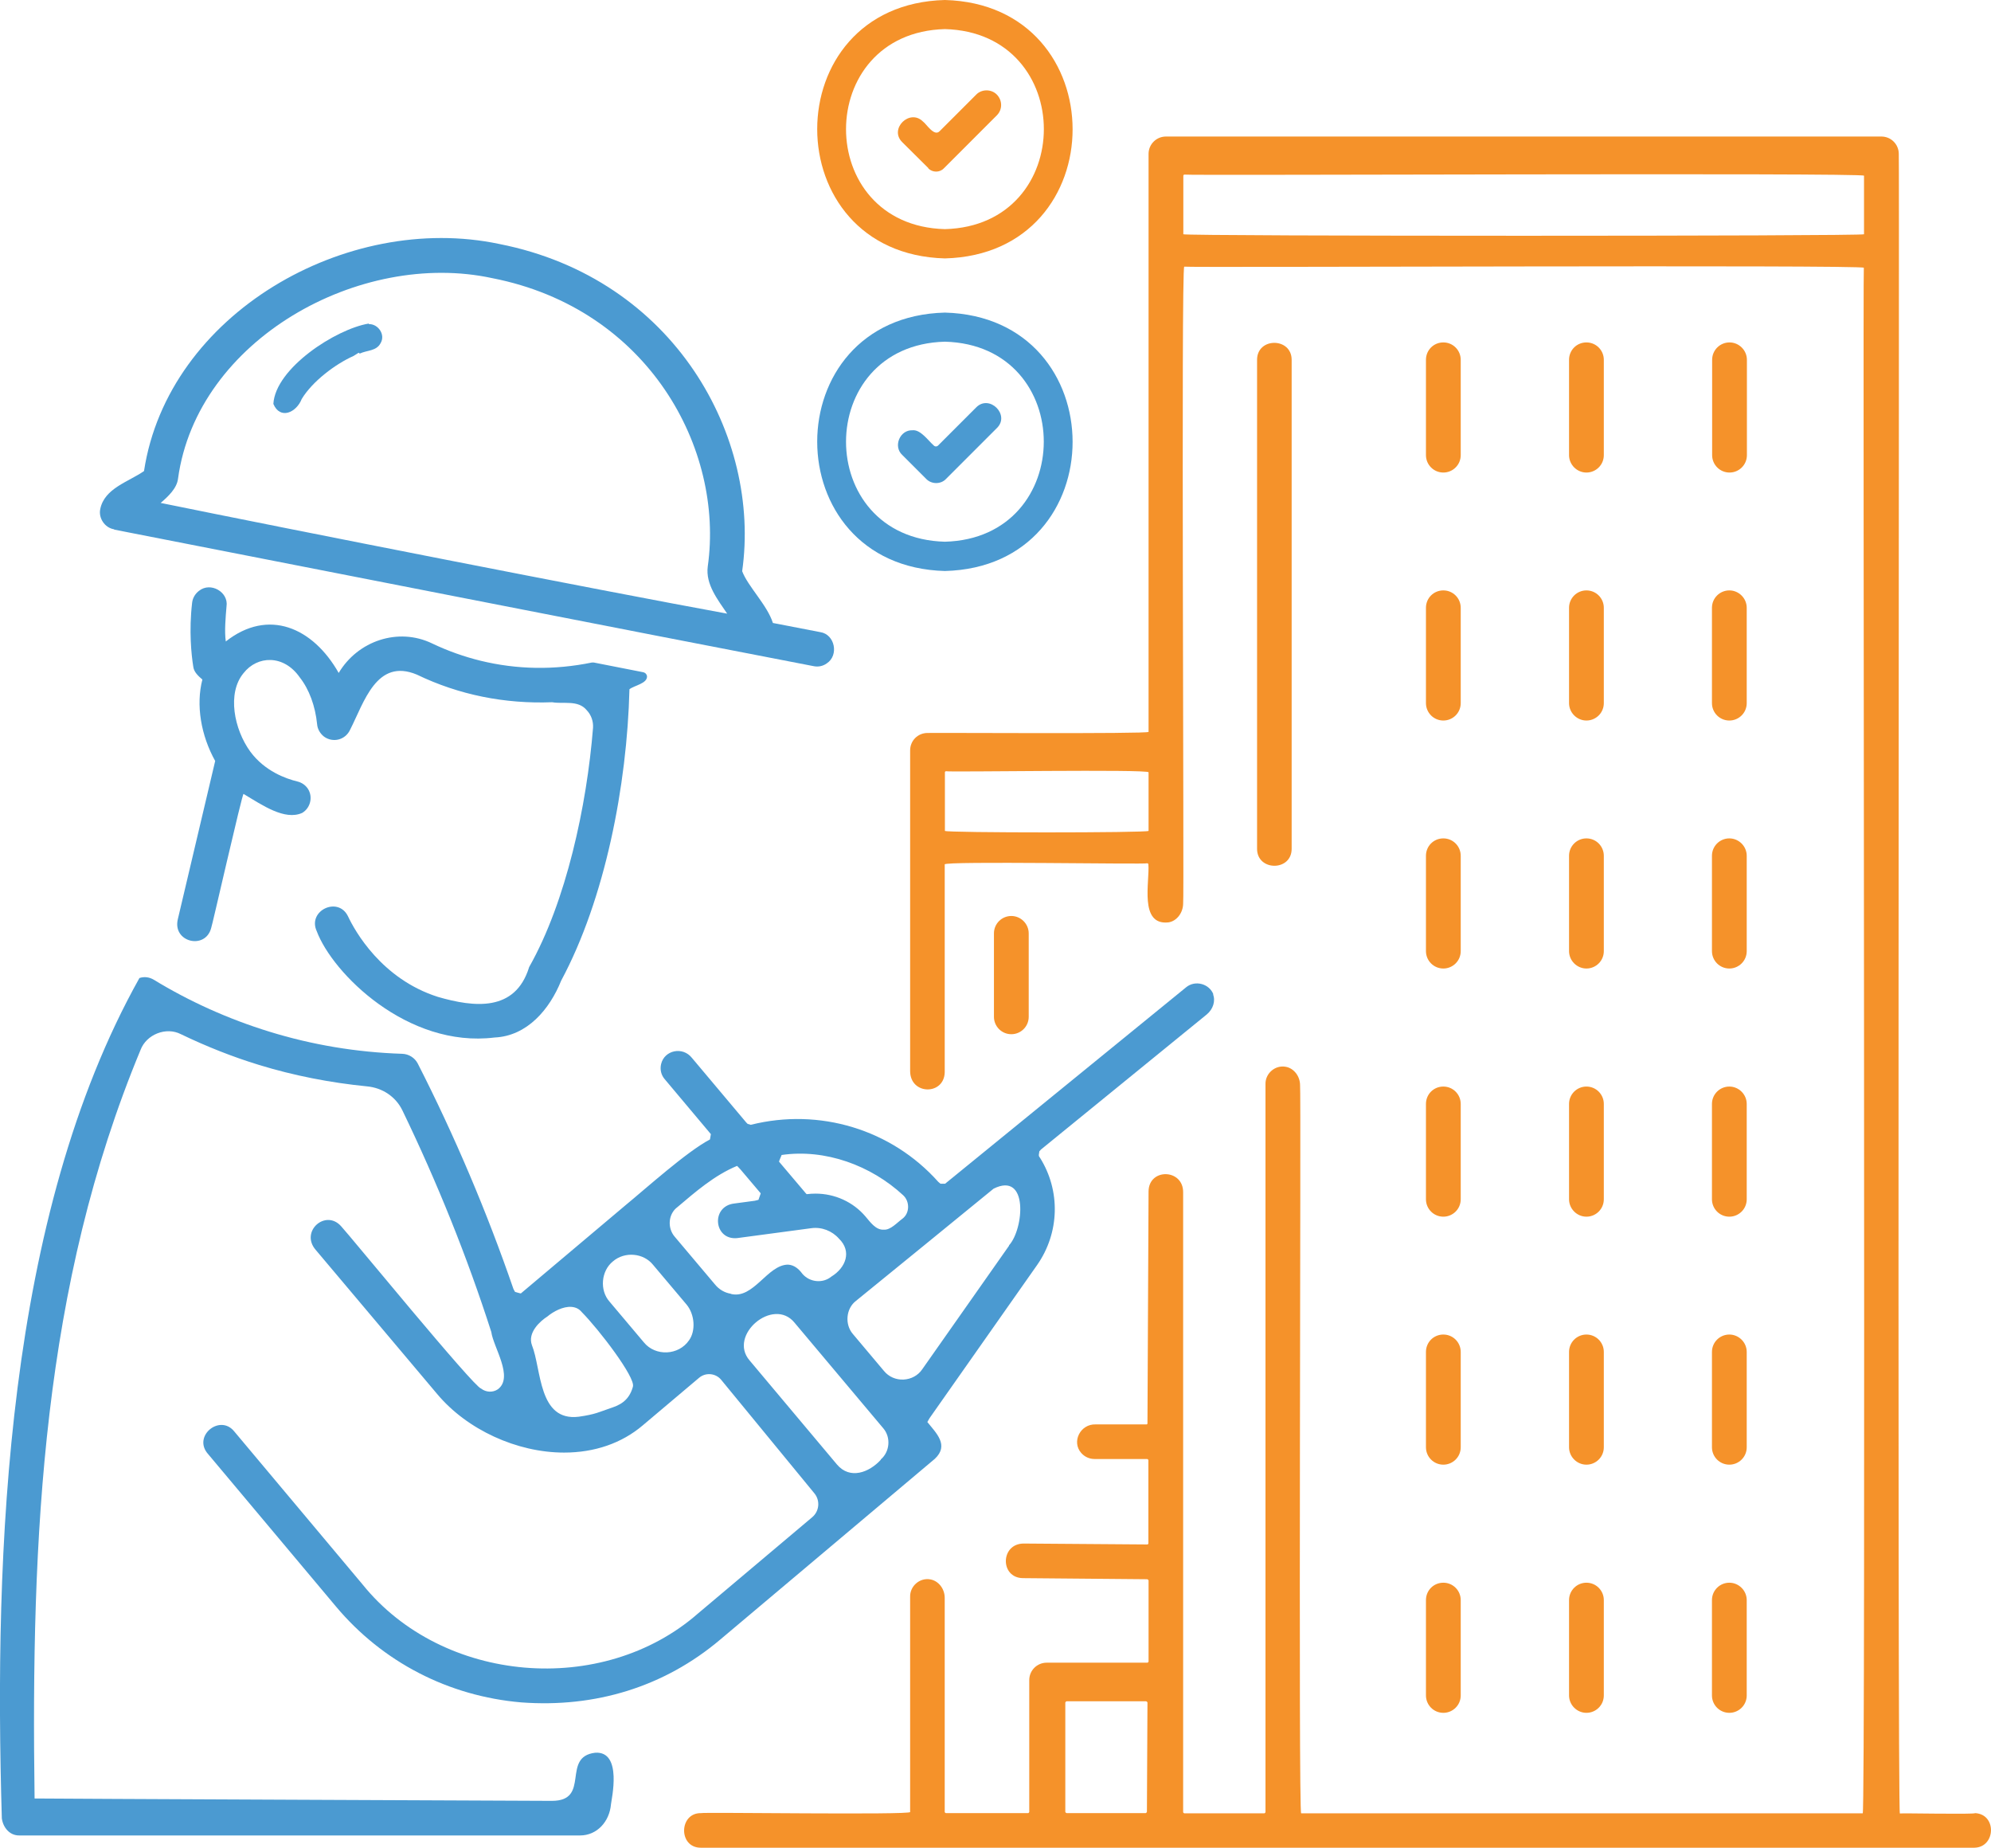 <?xml version="1.0" encoding="UTF-8"?><svg id="b" xmlns="http://www.w3.org/2000/svg" viewBox="0 0 108.81 100.96"><defs><style>.d{fill:#4b9ad1;}.e{fill:#f5922a;}</style></defs><g id="c"><path class="e" d="M70.59,19.66c0-1.23-1.89-1.24-1.89,0,0,0,0,26.72,0,26.72,0,1.23,1.89,1.24,1.89,0,0,0,0-26.72,0-26.72Z"/><path class="e" d="M78.88,25.82c.52,0,.95-.42.95-.95v-5.21c0-.52-.42-.95-.95-.95s-.95.42-.95.95v5.21c0,.52.42.95.95.95Z"/><path class="e" d="M55.27,56.51c.52,0,.95-.42.95-.95v-4.56c0-.52-.43-.95-.95-.95s-.95.42-.95.95v4.56c0,.52.42.95.95.95Z"/><path class="e" d="M78.88,39.37c.52,0,.95-.42.95-.95v-5.21c0-.52-.42-.95-.95-.95s-.95.42-.95.95v5.21c0,.52.42.95.95.95Z"/><path class="e" d="M78.88,52.92c.52,0,.95-.42.95-.95v-5.21c0-.52-.42-.95-.95-.95s-.95.42-.95.95v5.21c0,.52.42.95.95.95Z"/><path class="e" d="M78.88,66.48c.52,0,.95-.42.95-.95v-5.21c0-.52-.42-.95-.95-.95s-.95.42-.95.95v5.21c0,.52.42.95.95.95Z"/><path class="e" d="M78.88,80.03c.52,0,.95-.42.95-.95v-5.21c0-.52-.42-.95-.95-.95s-.95.42-.95.95v5.21c0,.52.42.95.95.95Z"/><path class="e" d="M78.88,93.59c.52,0,.95-.42.95-.95v-5.21c0-.52-.42-.95-.95-.95s-.95.42-.95.95v5.21c0,.52.42.95.95.95Z"/><path class="e" d="M86.7,18.71c-.53,0-.95.42-.95.95v5.21c0,.52.43.95.95.95s.95-.42.95-.95v-5.21c0-.52-.42-.95-.95-.95Z"/><path class="e" d="M86.7,32.26c-.52,0-.95.42-.95.95v5.21c0,.52.43.95.95.95s.95-.42.95-.95v-5.21c0-.52-.42-.95-.95-.95Z"/><path class="e" d="M86.7,45.81c-.52,0-.95.42-.95.95v5.21c0,.52.43.95.95.95s.95-.42.95-.95v-5.21c0-.52-.42-.95-.95-.95Z"/><path class="e" d="M86.7,59.37c-.52,0-.95.42-.95.95v5.21c0,.52.43.95.95.95s.95-.42.95-.95v-5.21c0-.52-.42-.95-.95-.95Z"/><path class="e" d="M86.7,72.92c-.52,0-.95.42-.95.95v5.21c0,.52.43.95.95.95s.95-.42.95-.95v-5.21c0-.52-.42-.95-.95-.95Z"/><path class="e" d="M86.7,86.48c-.52,0-.95.42-.95.95v5.21c0,.52.43.95.95.95s.95-.42.95-.95v-5.21c0-.52-.42-.95-.95-.95Z"/><path class="e" d="M94.52,25.82c.52,0,.95-.42.95-.95v-5.21c0-.52-.43-.95-.95-.95s-.95.42-.95.95v5.21c0,.52.42.95.95.95Z"/><path class="e" d="M94.51,39.37c.52,0,.95-.42.95-.95v-5.21c0-.52-.43-.95-.95-.95s-.95.42-.95.95v5.21c0,.52.42.95.95.95Z"/><path class="e" d="M94.51,52.92c.52,0,.95-.42.95-.95v-5.21c0-.52-.43-.95-.95-.95s-.95.42-.95.95v5.21c0,.52.42.95.95.95Z"/><path class="e" d="M94.51,66.48c.52,0,.95-.42.95-.95v-5.21c0-.52-.43-.95-.95-.95s-.95.42-.95.95v5.21c0,.52.42.95.95.95Z"/><path class="e" d="M94.51,80.03c.52,0,.95-.42.95-.95v-5.21c0-.52-.43-.95-.95-.95s-.95.42-.95.95v5.21c0,.52.42.95.95.95Z"/><path class="e" d="M94.51,93.59c.52,0,.95-.42.95-.95v-5.21c0-.52-.43-.95-.95-.95s-.95.42-.95.95v5.21c0,.52.42.95.95.95Z"/><path class="e" d="M107.94,99.07c-.01.08-4.08-.01-4.11.02-.15.04-.02-90.64-.06-90.68,0-.52-.42-.95-.95-.95h-39.1c-.52,0-.95.42-.95.95v31.58c0,.12-12.02.04-12.08.06-.53,0-.95.42-.95.95v17.52c0,1.32,1.86,1.34,1.89.07,0,0,0-11.36,0-11.36-.02-.19,11.01.01,11.07-.06.03,0,.06.03.06.06.08.93-.52,3.34,1.09,3.17.45-.06.81-.52.81-1.04.06-.02-.12-34.83.06-34.79.06.06,37.15-.11,37.14.06-.06.06.11,84.46-.06,84.45,0,0-30.69,0-30.69,0-.16.07,0-39.75-.06-39.78,0-.5-.34-.93-.78-1.01-.58-.11-1.12.36-1.11.94v39.79s-.03.06-.06.06h-4.38s-.06-.03-.06-.06v-33.86c.02-1.3-1.87-1.35-1.89-.07l-.06,12.7s-.02.04-.04.04h-2.79c-.84-.03-1.33.95-.79,1.56.18.21.45.33.72.33h2.89s.06.03.06.06v4.56s-.02.05-.05.05l-6.74-.05c-1.3-.02-1.34,1.87-.07,1.89l6.8.06s.07.03.07.07v4.43s-.03.06-.06.06h-5.51c-.52,0-.95.42-.95.95v7.21s-.03.06-.06.06h-4.5s-.06-.03-.06-.06v-11.7c0-.5-.34-.93-.78-1.01-.58-.11-1.12.36-1.11.94,0,0,0,11.77,0,11.77.01.17-11.37,0-11.43.06-1.21-.02-1.25,1.9,0,1.89,0,0,69.59,0,69.59,0,1.17-.02,1.24-1.83.04-1.89ZM62.77,45.4c-.04.11-11.09.11-11.13,0,0,0,0-3.2,0-3.2,0-.03.03-.06.06-.06.07.06,11.08-.12,11.07.06,0,0,0,3.2,0,3.2ZM62.61,99.07h-4.32s-.07-.03-.07-.07v-5.97s.03-.07.07-.07h4.35s.07.03.07.07l-.03,5.97s-.03.07-.07.07ZM101.87,12.8c-.04.11-37.16.11-37.2,0,0,0,0-3.2,0-3.2,0-.03.03-.06.06-.06.06.06,37.15-.11,37.14.06,0,0,0,3.2,0,3.2Z"/><path class="d" d="M28.91,52.87c-.76,2.42-2.98,2.18-4.98,1.6-3.08-.98-4.54-3.61-4.91-4.4-.54-1.12-2.23-.31-1.71.81.86,2.3,4.96,6.4,9.72,5.81,1.78-.08,3.01-1.54,3.64-3.11,2.39-4.45,3.6-10.66,3.73-15.92.27-.21.98-.31.96-.71,0-.02-.03-.18-.21-.22l-2.7-.53s-.06,0-.1,0c-2.05.42-4.1.39-6.1-.1-.89-.22-1.77-.53-2.63-.94-1.86-.9-4.07-.14-5.11,1.61-1.41-2.49-3.85-3.55-6.17-1.72-.08-.55-.01-1.33.04-1.92.12-.78-.87-1.35-1.5-.85-.21.16-.35.39-.38.65-.18,1.55-.04,2.85.06,3.48.03.31.28.53.5.72-.36,1.39-.08,3.05.7,4.45,0,.01-2.04,8.63-2.04,8.64-.31,1.26,1.5,1.7,1.82.49.03-.01,1.7-7.37,1.77-7.33,1.05.63,2.25,1.46,3.2,1.04.45-.26.6-.86.33-1.3-.13-.21-.34-.36-.59-.42-.62-.15-1.78-.56-2.57-1.63-.89-1.22-1.28-3.2-.37-4.29.75-.96,2.19-1.03,3.07.23.52.66.85,1.57.95,2.56.02.26.16.51.38.68.48.35,1.17.19,1.43-.39.76-1.49,1.44-3.92,3.64-3,2.3,1.11,4.81,1.61,7.4,1.51.59.11,1.41-.14,1.88.43.25.26.37.61.35.96-.34,4.27-1.47,9.5-3.48,13.06l-.02.04Z"/><path class="d" d="M6.24,28.93s.01,0,.01.01c9.4,1.84,28.92,5.67,38.22,7.46.25.05.5,0,.71-.15.68-.44.45-1.59-.35-1.71,0,0-2.59-.5-2.59-.5-.31-.98-1.37-2-1.68-2.83,1.04-7.31-3.67-15.99-13.28-17.88-8.34-1.76-18.1,3.82-19.41,12.41-.85.59-2.16.94-2.39,2.07-.11.5.25,1.03.75,1.11ZM8.78,27.48c.41-.35.89-.8.95-1.33,1.04-7.6,9.95-12.52,17.18-10.95,8.52,1.67,12.68,9.32,11.77,15.75-.13.98.55,1.82,1.06,2.58-6.95-1.27-23.86-4.6-30.96-6.05Z"/><path class="d" d="M20.17,17.71s-.02-.01-.02-.03c-1.8.3-5.1,2.44-5.21,4.39.37.88,1.26.47,1.55-.27.58-.96,1.84-1.91,2.83-2.35,0,0,.27-.17.27-.17.02-.02.05.03.07.04.4-.19.91-.13,1.14-.57.28-.47-.14-1.05-.63-1.04Z"/><path class="d" d="M51.64,31.2c9.31-.24,9.3-13.87,0-14.12-9.31.24-9.3,13.87,0,14.12ZM51.64,18.67c7.21.19,7.2,10.74,0,10.93-7.21-.19-7.2-10.74,0-10.93Z"/><path class="d" d="M50.62,26.17c.29.3.8.3,1.08,0,0,0,2.78-2.78,2.78-2.78.74-.72-.41-1.86-1.13-1.13,0,0-2.08,2.08-2.08,2.08-.06.07-.18.07-.24,0-.29-.25-.72-.88-1.16-.83-.69-.03-1.07.88-.56,1.35,0,0,1.31,1.31,1.31,1.31Z"/><path class="e" d="M51.64,14.12c9.31-.24,9.3-13.87,0-14.12-9.31.24-9.3,13.87,0,14.12ZM51.64,1.59c7.21.19,7.21,10.74,0,10.93-7.21-.19-7.2-10.74,0-10.93Z"/><path class="e" d="M50.73,9.2c.23.23.62.24.85,0l2.9-2.9c.31-.31.31-.81,0-1.13-.3-.31-.83-.31-1.13,0,0,0-2,2-2,2-.3.31-.72-.4-.91-.53-.72-.72-1.87.4-1.13,1.13,0,0,1.43,1.42,1.43,1.42Z"/><path class="d" d="M66.32,54.35c-.22-.6-1-.81-1.49-.41,0,0-13.18,10.74-13.18,10.74,0,0-.24,0-.25,0-.01,0-.11-.1-.12-.1-2.56-2.87-6.5-4.06-10.25-3.12,0,0-.16-.05-.17-.05,0,0-.08-.08-.08-.08,0,0-2.96-3.52-2.96-3.52-.51-.65-1.51-.43-1.69.33-.07.3,0,.6.2.83l2.52,3s-.05.29-.05.29c-1.26.66-3.49,2.67-4.61,3.59,0,0-5.72,4.82-5.72,4.82,0,.02-.31-.08-.32-.08-.01,0-.08-.15-.09-.16-1.45-4.21-3.21-8.36-5.23-12.32-.16-.31-.49-.52-.85-.53-2.49-.08-4.93-.49-7.26-1.21-2.24-.69-4.37-1.65-6.32-2.84-.24-.14-.51-.18-.78-.09C.32,66.48-.33,84.76.1,99.36c.07.5.43.94.96.93,0,0,30.64,0,30.64,0,.93,0,1.61-.76,1.69-1.7.02-.25.65-2.92-.86-2.82-1.88.22-.22,2.63-2.37,2.63-.01,0-28.27-.12-28.27-.13-.2-14.4.44-28.03,5.79-40.9.32-.85,1.4-1.28,2.21-.86,1.39.67,2.83,1.24,4.27,1.68,1.89.58,3.88.97,5.9,1.17.85.08,1.57.57,1.93,1.31,1.9,3.93,3.54,8,4.86,12.11.11.83,1.24,2.47.36,3.13-.28.19-.65.17-.92-.04-.38-.06-7.18-8.37-7.65-8.87-.85-.95-2.25.29-1.39,1.29,0,0,6.65,7.89,6.65,7.89,1.63,1.94,4.35,3.19,6.93,3.19,1.66,0,3.15-.51,4.3-1.49l3.08-2.6c.36-.3.9-.25,1.2.11l5.1,6.21c.32.39.27.97-.12,1.3l-6.23,5.25c-5.23,4.59-13.98,3.85-18.35-1.58,0,0-7.02-8.37-7.02-8.37-.79-.95-2.29.29-1.41,1.26,0,0,6.98,8.32,6.98,8.32,2.55,3.04,6.15,4.9,10.13,5.24,4.03.3,7.81-.84,10.88-3.44,0,0,11.72-9.87,11.72-9.87.79-.74.08-1.4-.41-2.01,0,0,.12-.21.12-.21l5.88-8.37c1.23-1.76,1.29-4.06.15-5.87-.1-.11-.04-.2-.03-.33,0,0,0,0,0-.01l.09-.1,9.06-7.38c.35-.29.49-.74.34-1.11ZM42.71,63.11c2.39-.35,4.89.57,6.65,2.2.36.33.37.97-.04,1.28-.28.2-.65.63-1.02.6-.44.03-.75-.43-1-.72-.68-.8-1.68-1.25-2.73-1.25-.16,0-.32.01-.48.03-.02,0-.12-.13-.13-.14,0,0-1.38-1.63-1.38-1.63-.03,0,.13-.34.13-.35,0,0,0,0,0-.01ZM34.59,75.77c-.23.83-.8,1.03-1.25,1.18-.59.2-.79.33-1.71.46-2.22.27-2.03-2.59-2.56-3.91-.25-.68.44-1.31.85-1.57.31-.26.85-.56,1.32-.52.23.02.41.11.55.28.96.97,2.94,3.57,2.8,4.07ZM37.66,73.23c-.57.84-1.84.89-2.47.12,0,0-1.88-2.23-1.88-2.23-.55-.62-.46-1.68.19-2.2.64-.55,1.67-.46,2.19.19,0,0,1.83,2.17,1.83,2.17.45.54.51,1.43.14,1.95ZM39.94,70.69c-.33-.05-.64-.23-.86-.5l-2.21-2.62c-.41-.48-.35-1.25.16-1.62.97-.82,2.01-1.73,3.24-2.24,0-.04.19.19.19.18,0,0,1.11,1.31,1.11,1.31,0,0,0,.01,0,.02l-.12.34s-.19.05-.2.05c0,0-1.12.15-1.12.15-1.3.15-1.12,2.02.16,1.89,0,0,4.04-.54,4.04-.54.57-.08,1.14.14,1.52.57.72.7.37,1.59-.41,2.07-.47.39-1.19.32-1.59-.15-.19-.26-.44-.48-.78-.5-1.13,0-1.89,1.91-3.13,1.6ZM48.14,79.76c-.64.7-1.69,1.1-2.4.26,0,0-4.77-5.68-4.77-5.68-1.2-1.38,1.29-3.49,2.45-2.07,0,0,4.85,5.77,4.85,5.77.43.5.36,1.29-.14,1.71ZM55.15,68.06l-4.75,6.76c-.23.34-.61.54-1.02.56-.41.02-.81-.15-1.07-.47l-1.7-2.02c-.45-.52-.38-1.39.17-1.81,0,0,7.52-6.12,7.52-6.13,1.92-.96,1.66,2.21.84,3.1Z"/></g></svg>